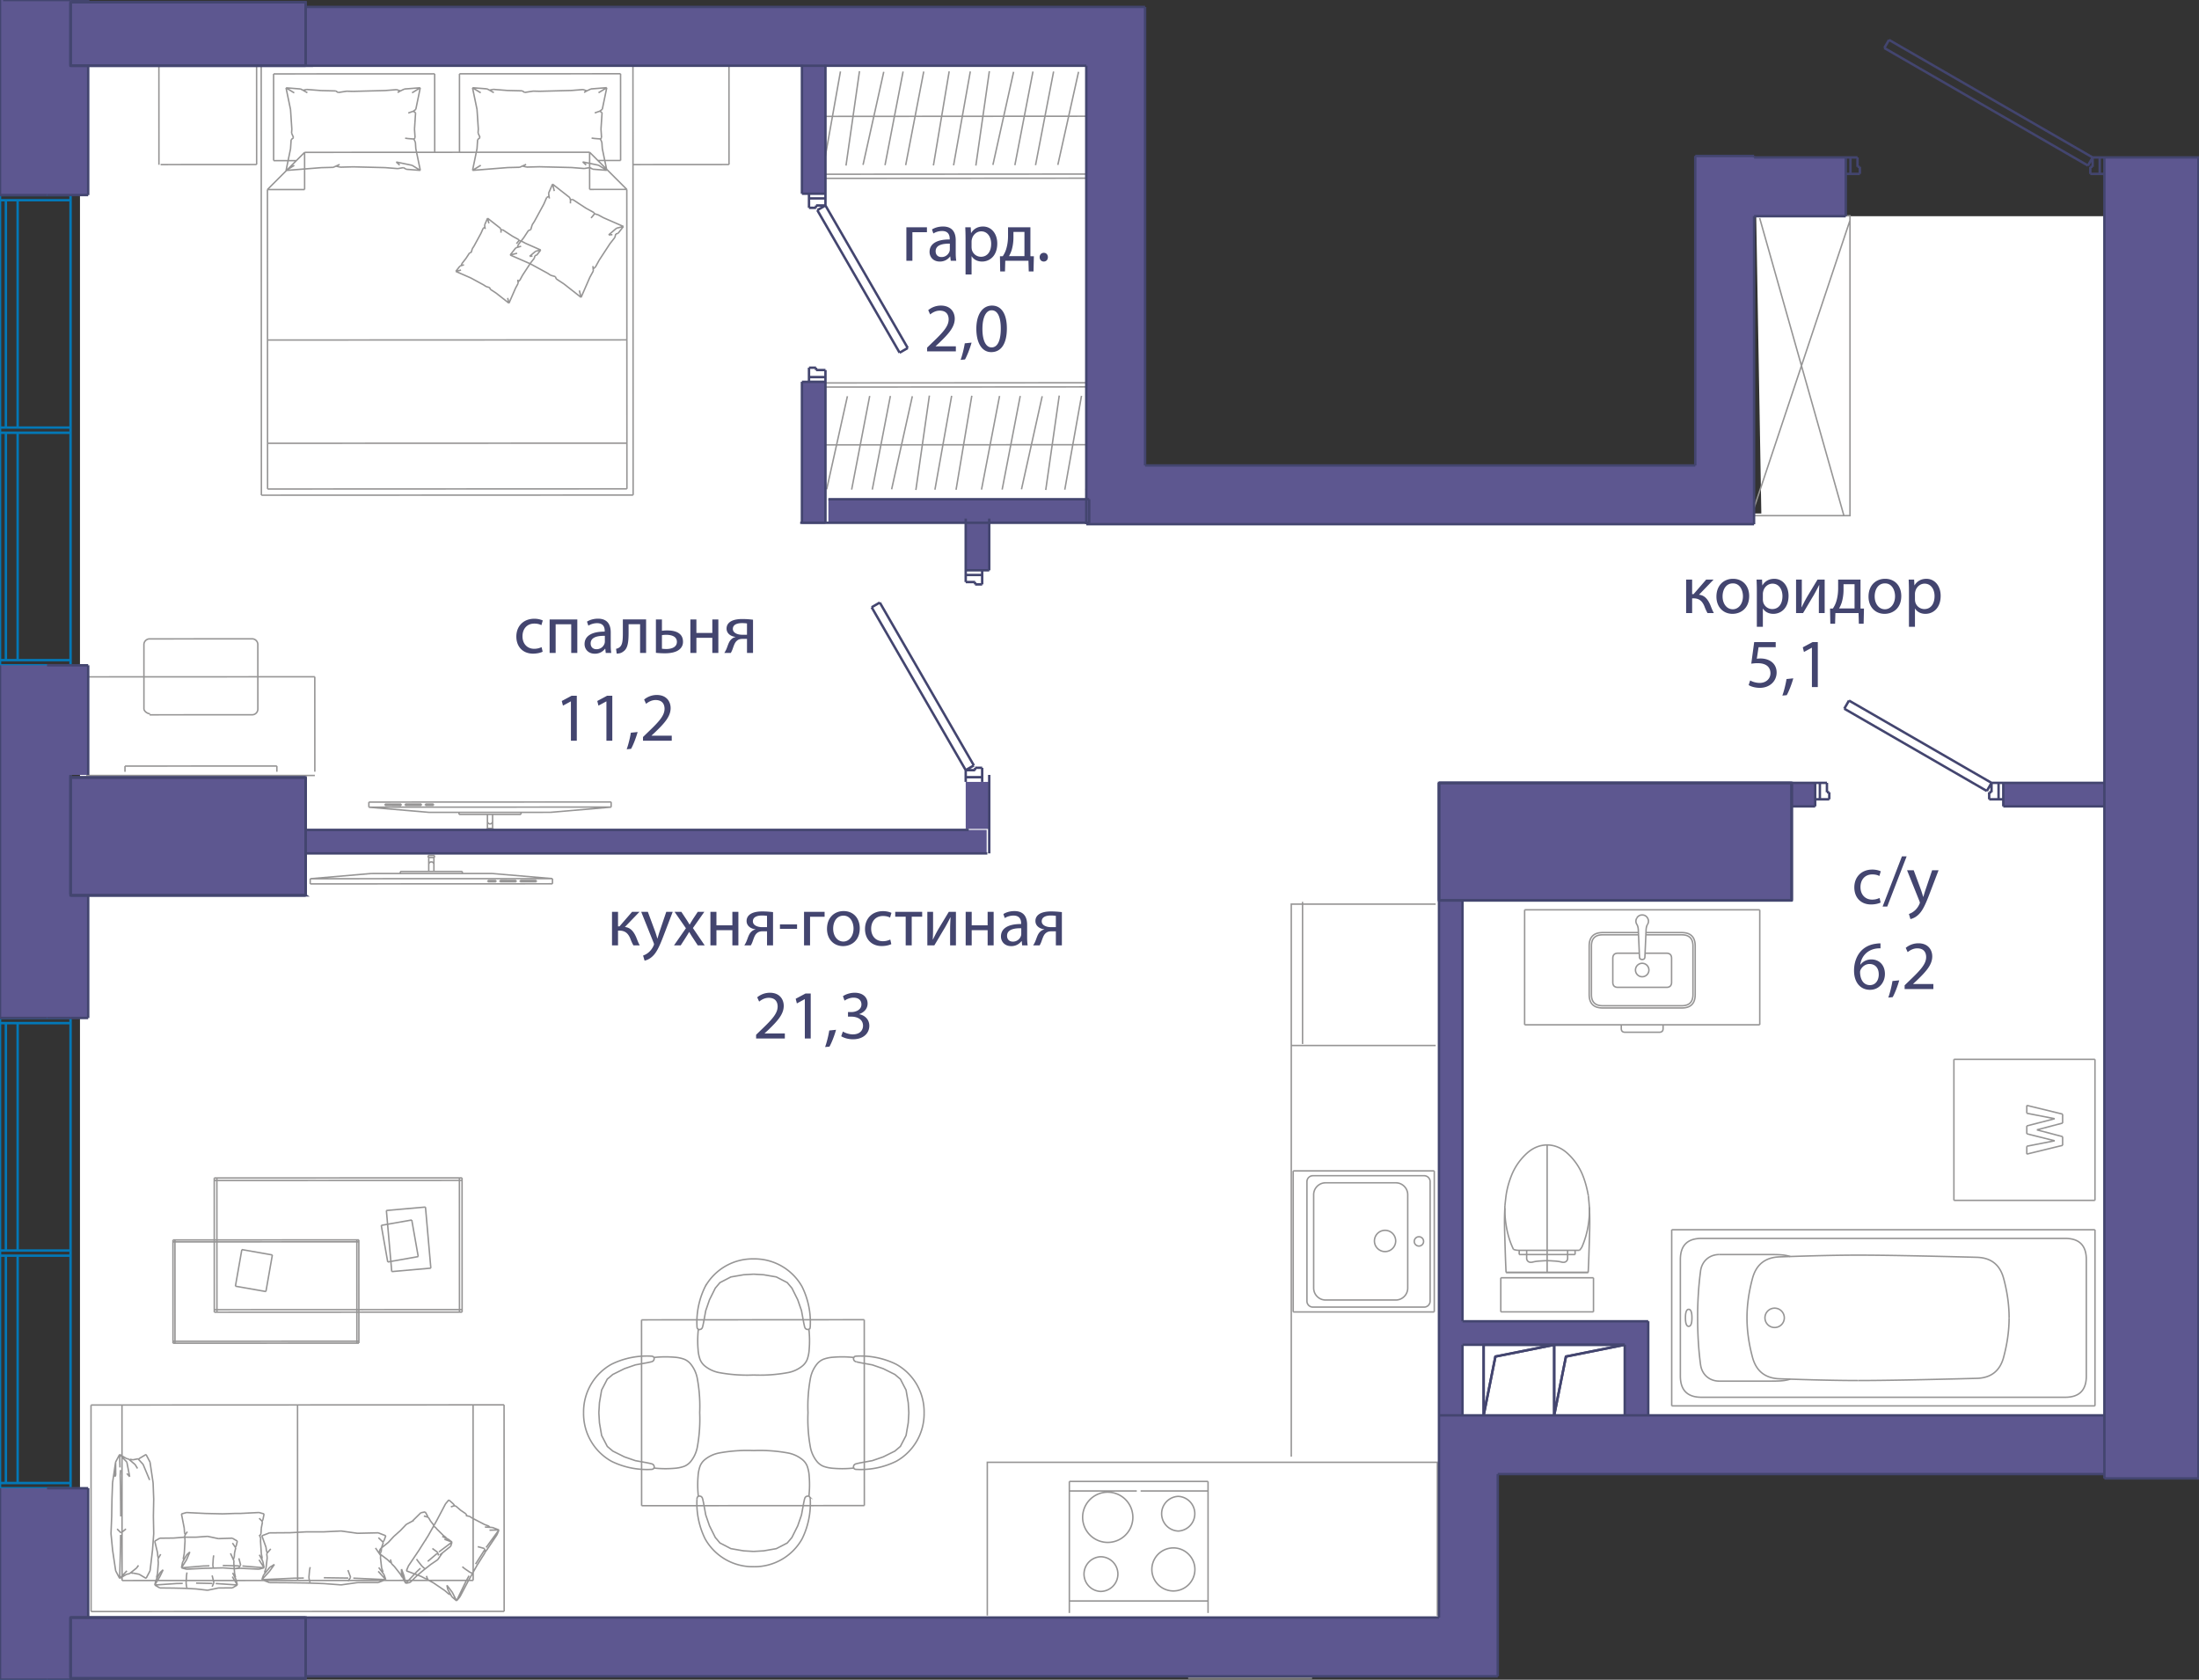 <svg version="1.1" xmlns="http://www.w3.org/2000/svg" xmlns:xlink="http://www.w3.org/1999/xlink" viewBox="0.124 0.124 226.778 173.226"><rect x="0.124" y="0.124" width="226.778" height="173.226" fill="#333333" stroke="none"/><path fill-rule="evenodd" clip-rule="evenodd" fill="#FFF" d="M181.237 22.419h35.948s1.586 124.758 0 124.758h-68.723v20.088H8.372V6.56h104.143v46.52h69.251l-.529-30.661z"></path><path fill="none" stroke="#969595" stroke-width=".15" stroke-miterlimit="10" d="M133.489 135.424h14.549m0 0h-14.549m14.549-14.548v14.548m0 0v-14.548m0 14.548h-14.549m0 0h14.549m-14.549-14.548h14.549m0 0v14.548m0 0h-14.549m0 0v-14.548m8.378 7.274a1.096 1.096 0 1 1 2.19 0 1.096 1.096 0 0 1-2.19 0zm4.108 0a.48.48 0 1 1 .96 0 .48.48 0 0 1-.96 0zm1.018-6.775h-11.47m12.087.616a.616.616 0 0 0-.617-.616m.617 12.934v-12.318m-.617 12.934c.34 0 .616-.276.616-.616m-12.087.616h11.471m-12.087-.616c0 .34.276.616.616.616m-.616-12.934v12.318m.616-12.934a.616.616 0 0 0-.616.616m9.162.116h-7.237m8.469 1.231c0-.68-.552-1.231-1.232-1.231m1.232 10.855v-9.624m-1.232 10.856c.68 0 1.232-.552 1.232-1.232m-8.469 1.232h7.237m-8.468-1.232c0 .68.55 1.232 1.231 1.232m-1.231-10.856v9.624m1.231-10.855c-.68 0-1.232.551-1.232 1.231m49.151 6.37c-.656-.204-1.192-.204-2.563-.204h-4.75"></path><path fill="none" stroke="#969595" stroke-width=".15" stroke-miterlimit="10" d="M177.438 129.504c-1.027 0-1.8.676-1.939 1.693m.001 0a36.033 36.033 0 0 0-.302 4.835m0 0c0 1.742.1 3.353.301 4.834m.001 0c.138 1.018.911 1.693 1.938 1.693m0 .001h4.749c1.371 0 1.907 0 2.562-.204m22.57-6.324c0 1.313-.19 2.673-.57 4.077m.001.001c-.377 1.39-1.285 2.111-2.725 2.162m0 0c-5.663.15-9.758.226-12.284.226"></path><path fill="none" stroke="#969595" stroke-width=".15" stroke-miterlimit="10" d="M191.741 142.498c-2.015 0-4.716-.06-8.102-.18m0 0c-1.47-.052-2.398-.788-2.782-2.209m0 .001c-.38-1.405-.57-2.765-.57-4.078m0 0c0-1.314.19-2.673.57-4.078m0 0c.384-1.42 1.311-2.156 2.782-2.208m0 0c3.386-.12 6.087-.18 8.102-.18m0 0c2.526 0 6.62.075 12.284.225m0 0c1.44.051 2.348.772 2.724 2.163m.001 0c.38 1.405.569 2.764.569 4.078m-25.179 0a.998.998 0 1 1 1.996 0 .998.998 0 0 1-1.996 0zm33.142-6.009c0-1.455-.728-2.183-2.183-2.183m0 0h-37.5m0 0c-1.456 0-2.183.728-2.183 2.183m0 0v12.017m0 0c0 1.456.727 2.184 2.183 2.184m0 0h37.5m0 0c1.455 0 2.183-.728 2.183-2.184m0 0v-12.017m.893 15.093v-18.169m-43.652 18.169h43.652m-43.652-18.169v18.17m43.652-18.17h-43.652m1.752 8.209c.224 0 .335.292.335.876m0 0c0 .584-.111.876-.335.876m0 0c-.223 0-.334-.292-.334-.876m-.001 0c0-.584.112-.876.335-.876m-1.752 8.277v-7.401m0 0v-7.402m0 11.462v-1.59m0-6.531v1.591m0-6.615v.251m0 0v17.667m0 0v.251m0 0v-18.169m43.652-17.575h-14.55m.001 0h14.549m-14.549 14.548v-14.548m0 0v14.549m14.549-14.549h-14.55m14.55 14.548h-14.55m.001 0v-14.548m14.549 0v14.549m-7.032-8.987v-.811m2.884 1.374-2.884-.563m0 1.306 2.884-.743m-2.884 1.555v-.811m2.884 1.532-2.884-.721m0 1.284 2.884-.563m-2.884 1.374v-.81m3.695-.091-3.695.901m3.695-1.802v.901m-2.658-1.6 2.658.699m0-1.397-2.659.698m2.659-1.622v.924m-3.695-1.825 3.695.9m-57.941 20.394h4.78m-4.78-3.516v3.516m0-3.516h4.78m4.78 3.516h-4.78m4.78-3.516v3.516m0-3.516h-4.78m-4.36-7.169c-.068 1.161-.028 2.252.006 3.343s.062 2.184.12 3.274m.001.001h8.466m0 0c.058-1.091.086-2.184.12-3.275s.074-2.182 0-3.443m-8.707-.149c.102-1.021.142-1.25.187-1.477.093-.462.208-.917.458-1.57m0-.001a6.135 6.135 0 0 1 1.675-2.42m0 0c1.224-1.08 2.845-1.08 4.069 0m0 0a6.135 6.135 0 0 1 1.675 2.42m0 0c.25.654.422 1.332.543 2.027"></path><path fill="none" stroke="#969595" stroke-width=".15" stroke-miterlimit="10" d="M163.93 123.462c.103 1.02.112 1.299.11 1.576a9.373 9.373 0 0 1-.11 1.352 9.31 9.31 0 0 1-.61 2.21 1.28 1.28 0 0 1-.316.468m0 0h-.444m0 0h-.77m0 0h-4.225m0 0h-.77m.001 0c-.149 0-.297 0-.586-.089m0 .001a7.826 7.826 0 0 1-.134-.289c-.333-.755-.537-1.57-.656-2.392a9.802 9.802 0 0 1-.097-1.816m1.473 5.024v-.439m.769.439h-.77m.77-.439v.439m-.769-.439h.769m4.995.439v-.439m-.77.439h.77m-.77-.439v.439m.77-.439h-.77m-2.112 1.071c.192 0 .383.012.575.024.266.016.534.033.793.09.076.018.15.038.23.048a.518.518 0 0 0 .282-.035.415.415 0 0 0 .232-.403v-.356m-4.225 0v.356a.415.415 0 0 0 .232.402.518.518 0 0 0 .283.036c.078-.01.153-.03.23-.047.258-.058.526-.075.792-.091.192-.012.384-.024.576-.024m0-.632h-2.113m4.225 0h-2.112m4.232 1.843h-8.466m4.233-5.484v-.06m0 4.29v-4.23m0 4.29v-.06m0 0v.06m0-.951v.891m0-11.914v.523m0-.35v-.173m0 10.239v-10.066m0 10.478v.476m0-10.775v10.299m0-10.53v.23m0-.171v-.059m0 9.12v-9.061m0 9.668v-.607m0 .998v-.391m0 1.251v-.86m0 1.914v.13m0-2.292v2.162m0-2.291v.13m0 1.663v-1.793m0 2.291v-.498m0 .627v-.13m0 1.016v-12.864m0 0v-.24m0 .001v6.248m0 0v6.62m0 0v.234m0-4.194v-2.37m9.803-20.708h-4.08m0 0c-.924 0-1.387-.462-1.387-1.386m0-.001v-5.003m0 0c0-.924.463-1.386 1.387-1.386m0 0h3.69m.39 7.545h-4.08"></path><path fill="none" stroke="#969595" stroke-width=".15" stroke-miterlimit="10" d="M165.4 103.846c-.77 0-1.156-.385-1.156-1.155m0-.001v-5.003m0 0c0-.77.386-1.155 1.156-1.155m0 0h3.7m.38 5.418h-2.5m0 0c-.355 0-.532-.177-.532-.531m0 0v-2.46m0 .001c0-.355.177-.532.531-.532m.001 0h2.203m.297 5.649h4.08m0 0c.924 0 1.386-.462 1.386-1.386m0-.001v-5.003m0 0c0-.924-.462-1.386-1.386-1.386m0 0h-3.691m.158-.841c-.087.143-.136.34-.147.59m0 0-.12 2.746m0 0c0 .186-.094.28-.28.28m0 0c-.187 0-.28-.094-.28-.28m0 0-.12-2.746m0 0c-.011-.25-.06-.447-.148-.59m0 0a.6.6 0 0 1-.01-.647"></path><path fill="none" stroke="#969595" stroke-width=".15" stroke-miterlimit="10" d="M168.922 94.813a.6.6 0 0 1 .558-.326m0 0a.6.6 0 0 1 .558.326m0 0a.6.6 0 0 1-.01.646m-.548 8.387h4.08m0 0c.77 0 1.155-.385 1.155-1.155m0-.001v-5.003m0 0c0-.77-.385-1.155-1.155-1.155m0 0h-3.701m-1.072 3.657a.693.693 0 1 1 1.385 0 .693.693 0 0 1-1.385 0zm.693 1.761h2.5m0 0c.354 0 .531-.177.531-.531m0 0v-2.46m0 .001c0-.355-.177-.532-.531-.532m0 0h-2.204m-2.452 7.772c0 .252.127.379.38.379m0 0h3.551m0 0c.254 0 .38-.127.38-.38m0 .001v-.39m0 0h-4.311m0 0v.39m-9.968-.39V93.952m24.248 11.858h-24.248m24.248-11.857v11.856m-24.248-11.856h24.248m-71.201 58.95h14.305m0 0v12.332m0 0h-14.305m0 0v-12.332m14.305.987v12.578m0-12.578h-6.955m-.395 0h-6.955m0 0v12.578m3.219-5.796a1.79 1.79 0 0 0 0 3.576 1.79 1.79 0 0 0 1.788-1.788 1.79 1.79 0 0 0-1.788-1.788m.813-6.659a2.59 2.59 0 1 0 0 5.178 2.59 2.59 0 0 0 0-5.178m6.697 5.747a2.219 2.219 0 1 0 0 4.439 2.22 2.22 0 0 0 2.22-2.22c0-1.22-1-2.22-2.22-2.22m.505-5.315a1.79 1.79 0 0 0 0 3.577 1.79 1.79 0 0 0 0-3.576m-11.234 4.624v7.399m14.305 0v-7.4"></path><path fill="none" stroke="#969595" stroke-width=".15" stroke-miterlimit="10" d="M148.356 166.748V150.93h-46.414v15.806m31.348-16.387V93.365h14.893m-14.893 14.584h14.893m-13.73-.155V93.133m-82.346 51.872-42.597.018m0 0 .009 21.299m0 0 42.597-.018m0 0-.009-21.3m-3.195.002.008 18.104m-36.216-18.088.008 18.104m36.208-.016-36.208.016m18.096-18.112.008 18.104m15.591-8.305.5.436m-.84-.031.34-.405m2.154 1.697.243.164m-1.188-.806.54.366m-2.986.686.897-1.702m-1.789 3.285.892-1.583m3.634-.246 1.272.664m.827.312.675.254m0 0-.974.026m-.528-.592.493.186m1.009.38-1.32 1.814m-6.243 3.222-.478-.249m0 0-1.501-.566m0 0 .196-.49m1.074-1.597-1.074 1.596m4.974 3.582-.482-.42m.045-.45.437.87m-.775-.676-.434-.378m0 0-1.188-.807m3.688-.726-.318.567m.001 0-.974 2.02m2.867-5.208-.904 1.419m-1.133.467-.235-.192m.235.192.584.4m-1.851 2.052-.557-.732m-1.402-.259-.512-.266m2.426 1.707-.421-.752m0 0-.023-.071m-.068-.359.09.43m.295.525-.166-.029m-2.325-1.89.062.22m.13.219-.13-.218m-.228-3.835.128-.168m-.762 1.17.634-1.002m.07-.091.016-.045m0 0 .252-.397m6.625-.853-.772-.044m-1.964-1.176.394.08m-1.441-1.074.496.432m-.682-.449-.314.11m.314-.11.187.017m-.109-.01-.105-.177m4.474 3.146.197-.491m-.959-.271-.05-.11m.812.872-1.074 1.596m-.169.266-.803 1.27m.972-1.537-.158.208m-.082-.378.1.273m-2.961 5.123.34-.405m0 0 .897-1.702m.44-.78.452-.803m-.521.924-.371.659m1.695-2.852.03-.164m-1.355 2.265.07-.03m-.263-.034.193.064m.001.092.033-.106m-4.832.596.208.023m4.052-6.511-.118-.218m1.233 3.395.677.19m-3.66-5.006.5.436m-.84-.031.34-.405m2.154 1.697.243.164m-1.188-.806.54.366m-2.986.686.897-1.702m-1.789 3.285.892-1.583m3.634-.246 1.272.664m.827.312.675.254m0 0-.974.026m-.528-.592.493.186m1.009.38-1.32 1.814m-6.243 3.222-.478-.249m0 0-1.501-.566m0 0 .196-.49m1.074-1.597-1.074 1.596m4.974 3.582-.482-.42m.045-.45.437.87m-.775-.676-.434-.378m0 0-1.188-.807m3.688-.726-.318.567m.001 0-.974 2.02m2.867-5.208-.904 1.419m-1.133.467-.235-.192m.235.192.584.4m-1.851 2.052-.557-.732m-1.402-.259-.512-.266m2.426 1.707-.421-.752m0 0-.023-.071m-.068-.359.09.43m.295.525-.166-.029m-2.325-1.89.062.22m.13.219-.13-.218m-.228-3.835.128-.168m-.762 1.17.634-1.002m.07-.091.016-.045m0 0 .252-.397m6.625-.853-.772-.044m-1.964-1.176.394.08m-1.441-1.074.496.432m-.682-.449-.314.11m.314-.11.187.017m-.109-.01-.105-.177m4.474 3.146.197-.491m-.959-.271-.05-.11m.812.872-1.074 1.596m-.169.266-.803 1.27m.972-1.537-.158.208m-.082-.378.1.273m-2.961 5.123.34-.405m0 0 .897-1.702m.44-.78.452-.803m-.521.924-.371.659m1.695-2.852.03-.164m-1.355 2.265.07-.03m-.263-.034.193.064m.001.092.033-.106m-4.832.596.208.023m4.052-6.511-.118-.218m1.233 3.395.677.19m-38.023-8.912-.071 1.51m0 0 .094-.213m3.529 9.915-.412.783m.664-2.922.125-1.688m0 0-.034-1.78m-.091 3.468-.252 2.139m-1.773.232.647.124m0 0 .714.427m.407-11.996.318 2.139m0 0 .062 1.687m-.792-4.609.412.783m.38 3.826-.032 1.78m-.76-6.389-.714.427m-.11.021.522.571m-2.317 7.271-.01 1.14m0 0-.089 3.35m0 0 .746-.783m.487.256.129-.025m-1.362.552.714-.427m0 0 .299-.058m-1.018-12.294.037 1.336m.709-.553-.746-.783m.059 2.146.033 1.204m0 0 .028 3.04m1.482-5.348-.68-.576m0 0-.208-.04m0 0-.714-.426m3.094 2.632-.673-1.614m-.522-.571-.537.103m.482.893-.242-.4m-.856-.26.292 1.51m0 0-.285-.333m-.662-.356-.032.542m.597 5.534-.508.405m1.596 3.628.204-.279m-.93.86.726-.581m.194-11.223.071-.064m-2.734 9.43.318 2.14m-.48-3.826.162 1.687m.318 2.139.412.783m-.823-6.389-.07 1.78m2.126 4.082-.079-.071m-1.159-12.181-.412.783m-.376 3.827.06-1.687m-.09 3.467.03-1.78m.06-1.687.316-2.14m1.486-.287.288.054m-.288-.054-.056.052m-1.424 1.412-.077.333m.071-1.51.007 1.177m.553 6.126-.407-.406m-.147-5.72.017.12m-.023-1.297-.071 1.51m0 0 .094-.213m3.529 9.915-.412.783m.664-2.922.125-1.688m0 0-.034-1.78m-.091 3.468-.252 2.139m-1.773.232.647.124m0 0 .714.427m.407-11.996.318 2.139m0 0 .062 1.687m-.792-4.609.412.783m.38 3.826-.032 1.78m-.76-6.389-.714.427m-.11.021.522.571m-2.317 7.271-.01 1.14m0 0-.089 3.35m0 0 .746-.783m.487.256.129-.025m-1.362.552.714-.427m0 0 .299-.058m-1.018-12.294.037 1.336m.709-.553-.746-.783m.059 2.146.033 1.204m0 0 .028 3.04m1.482-5.348-.68-.576m0 0-.208-.04m0 0-.714-.426m3.094 2.632-.673-1.614m-.522-.571-.537.103m.482.893-.242-.4m-.856-.26.292 1.51m0 0-.285-.333m-.662-.356-.032.542m.597 5.534-.508.405m1.596 3.628.204-.279m-.93.86.726-.581m.194-11.223.071-.064m-2.734 9.43.318 2.14m-.48-3.826.162 1.687m.318 2.139.412.783m-.823-6.389-.07 1.78m2.126 4.082-.079-.071m-1.159-12.181-.412.783m-.376 3.827.06-1.687m-.09 3.467.03-1.78m.06-1.687.316-2.14m1.486-.287.288.054m-.288-.054-.056.052m-1.424 1.412-.077.333m.071-1.51.007 1.177m.553 6.126-.407-.406m-.147-5.72.017.12m27.841 6.301-.177.49m-.607-.792.784.302m-.526 2.043-.025.22m-2.372-2.516 2.14-.05m.355 1.489-.055.49m-2.44-1.929-1.687-.236m-1.78.086 1.78-.086m4.059 2.751.125 1.076m.235.653.192.533m.001.001-.784-.857m.356-.33.14.39m.288.797-3.351-.15m-8.648-4.672 2.14-.016m-2.448 1.908-.047-.404m0 0-.428-1.186m0 0 .783-.302m5.607-.106H31.74m-1.69.09 1.691-.09m-4.611 4.933.17-.473m.613-.384-.783.857m.274-.76.153-.426m0 0 .124-1.077m3.774 2.096-.975.014m0 0-3.35.153m8.912-.163-2.522-.035m-1.474-.79.065-.309m-.065.309-.066.77m-4.067-.639.514-.717m-.747-.689-.05-.432m0 0 .416-.482m-.746 2.704.643-.801m.484-.3-.484.3m-.477.594-.062-.08m12.313.221-.538-.714m.203-1.234-.534-.782m.808-.561-.175.486m.052-.612-.383-.376m.383.376.123.126m-.048-.05.123-.16m-2.744 4.342 2.14-.005m-.001 0 .783-.303m-.342-.732.055-.064m-4.322 1.339-1.78-.134m1.78.134 1.687-.235m-.706-.542-.276.41m-8.875-.17.784.302m2.139.014-2.14-.014m3.827.038-1.687-.024m1.687.024 1.78.063m-1.408-.134-.065-.097m-.067-.389.067.389m-4.444-3.107.102.154m11.563.126.157-.199m-3.42 1.865.276.75m3.627-4.291-.177.49m-.607-.792.784.302m-.526 2.043-.025.22m-2.372-2.516 2.14-.05m.355 1.489-.055.49m-2.44-1.929-1.687-.236m-1.78.086 1.78-.086m4.059 2.751.125 1.076m.235.653.192.533m.001.001-.784-.857m.356-.33.14.39m.288.797-3.351-.15m-8.648-4.672 2.14-.016m-2.448 1.908-.047-.404m0 0-.428-1.186m0 0 .783-.302m5.607-.106H31.74m-1.69.09 1.691-.09m-4.611 4.933.17-.473m.613-.384-.783.857m.274-.76.153-.426m0 0 .124-1.077m3.774 2.096-.975.014m0 0-3.35.153m8.912-.163-2.522-.035m-1.474-.79.065-.309m-.065.309-.066.77m-4.067-.639.514-.717m-.747-.689-.05-.432m0 0 .416-.482m-.746 2.704.643-.801m.484-.3-.484.3m-.477.594-.062-.08m12.313.221-.538-.714m.203-1.234-.534-.782m.808-.561-.175.486m.052-.612-.383-.376m.383.376.123.126m-.048-.05.123-.16m-2.744 4.342 2.14-.005m-.001 0 .783-.303m-.342-.732.055-.064m-4.322 1.339-1.78-.134m1.78.134 1.687-.235m-.706-.542-.276.41m-8.875-.17.784.302m2.139.014-2.14-.014m3.827.038-1.687-.024m1.687.024 1.78.063m-1.408-.134-.065-.097m-.067-.389.067.389m-4.444-3.107.102.154m11.563.126.157-.199m-3.42 1.865.276.75m-11.681-3.74-.118.491m-.404-.793.522.302m-.35 2.043-.017.22m-1.582-2.516 1.427-.049m.238 1.488-.038.49m-1.627-1.929-1.124-.236m-1.187.085 1.187-.085m2.706 2.752.083 1.076m.158.653.128.533m0-.001-.523-.856m.237-.329.094.39m.192.795-2.234-.15m-5.766-4.673 1.427-.016m-1.632 1.909-.031-.404m0 0-.286-1.186m0 0 .522-.303m3.738-.105h-1.184m-1.127.089 1.127-.089m-3.074 4.932.114-.473m.408-.384-.522.857m.182-.76.103-.426m0 0 .082-1.076m2.516 2.096-.65.014m.001 0-2.234.152m5.942-.161-1.682-.036m-.982-.789.043-.31m-.043.31-.045.77m-2.711-.641.343-.716m-.498-.689-.033-.432m0 0 .277-.483m-.497 2.704.428-.8m.323-.301-.323.3m-.318.595-.042-.08m8.21.223-.36-.715m.136-1.234-.357-.782m.539-.56-.116.485m.034-.612-.255-.376m.255.376.082.127m-.032-.05.082-.16m-1.828 4.341 1.426-.005m0 0 .522-.302m-.228-.732.036-.065m-2.881 1.339-1.187-.135m1.187.135 1.125-.235m-.471-.542-.184.41m-5.917-.172.523.302m1.425.015-1.425-.015m2.551.04-1.125-.025m1.125.025 1.186.062m-.939-.133-.043-.098m-.045-.389.045.389m-2.963-3.107.068.154m7.708.126.105-.198m-2.28 1.865.185.75m2.417-4.291-.118.491m-.404-.793.522.302m-.35 2.043-.017.22m-1.582-2.516 1.427-.049m.238 1.488-.038.49m-1.627-1.929-1.124-.236m-1.187.085 1.187-.085m2.706 2.752.083 1.076m.158.653.128.533m0-.001-.523-.856m.237-.329.094.39m.192.795-2.234-.15m-5.766-4.673 1.427-.016m-1.632 1.909-.031-.404m0 0-.286-1.186m0 0 .522-.303m3.738-.105h-1.184m-1.127.089 1.127-.089m-3.074 4.932.114-.473m.408-.384-.522.857m.182-.76.103-.426m0 0 .082-1.076m2.516 2.096-.65.014m.001 0-2.234.152m5.942-.161-1.682-.036m-.982-.789.043-.31m-.043.31-.045.77m-2.711-.641.343-.716m-.498-.689-.033-.432m0 0 .277-.483m-.497 2.704.428-.8m.323-.301-.323.3m-.318.595-.042-.08m8.21.223-.36-.715m.136-1.234-.357-.782m.539-.56-.116.485m.034-.612-.255-.376m.255.376.082.127m-.032-.05.082-.16m-1.828 4.341 1.426-.005m0 0 .522-.302m-.228-.732.036-.065m-2.881 1.339-1.187-.135m1.187.135 1.125-.235m-.471-.542-.184.41m-5.917-.172.523.302m1.425.015-1.425-.015m2.551.04-1.125-.025m1.125.025 1.186.062m-.939-.133-.043-.098m-.045-.389.045.389m-2.963-3.107.068.154m7.708.126.105-.198m-2.28 1.865.185.75m5.172-7.097-.117.602m-.405-.747.522.145m-.349 2.508-.017.27m.082-1.322-.037.602m-2.122-2.107 1.921-.096m-2.551.099-1.186.04m1.816-.043-.63.003m2.708 2.824.082 1.322m.158.801.128.655m0 0-.523-.826m.237-.63.094.478m.192.978-2.234-.185m-5.971-3.415-.032-.496m0 0-.285-1.457m0 0 .522-.145m1.922.095-1.922-.095m-.52 5.702.114-.581m.408-.245-.522.826m.182-.934.103-.523m0 0 .082-1.322m2.516 2.574-.65.018m.001 0-2.234.187m5.942-.198-1.682-.044m-.982-.743.043-.3m-.043.3-.045.72m-2.711-.561.343-.81m-.498-1.143-.034-.53m-.219 2.728.428-.757m0 0 .05-.052m.273-.245-.323.297m-.304.537-.056-.133m.428-2.789-.157.207m-.12.206.12-.206m3.174-2.064.21.006m-1.395-.033 1.185.027m.157.004h.003m0-.001.47.011m4.135 4.907-.36-.688m0-2.053.136.348m.182-1.648-.117.596m.035-.752-.255-.257m.255.257.082.156m-.044-.084.094-.174m-.402 5.099.522-.145m-.251-.889.06-.089m-4.069.987 1.187.081m2.551.055-1.922-.094m0 0-.63.04m.655-.379-.184.277m-5.917.015.523.144m-.001 0 1.922-.096m.878-.022h.017m0 .001.921-.022m-1.061.025-.755.018m3.318-.008-.315.046m.315-.046.155-.055m-2.595.041-.044-.04m-.045-.252.045.251m-.079.045.122-.004m-3.006-3.63.083.182m7.677.13.12-.21m-2.278 2.516.184.694m2.416-5.268-.117.602m-.405-.747.522.145m-.349 2.508-.017.27m.082-1.322-.037.602m-2.122-2.107 1.921-.096m-2.551.099-1.186.04m1.816-.043-.63.003m2.708 2.824.082 1.322m.158.801.128.655m0 0-.523-.826m.237-.63.094.478m.192.978-2.234-.185m-5.971-3.415-.032-.496m0 0-.285-1.457m0 0 .522-.145m1.922.095-1.922-.095m-.52 5.702.114-.581m.408-.245-.522.826m.182-.934.103-.523m0 0 .082-1.322m2.516 2.574-.65.018m.001 0-2.234.187m5.942-.198-1.682-.044m-.982-.743.043-.3m-.043.3-.045.72m-2.711-.561.343-.81m-.498-1.143-.034-.53m-.219 2.728.428-.757m0 0 .05-.052m.273-.245-.323.297m-.304.537-.056-.133m.428-2.789-.157.207m-.12.206.12-.206m3.174-2.064.21.006m-1.395-.033 1.185.027m.157.004h.003m0-.001.47.011m4.135 4.907-.36-.688m0-2.053.136.348m.182-1.648-.117.596m.035-.752-.255-.257m.255.257.082.156m-.044-.084.094-.174m-.402 5.099.522-.145m-.251-.889.06-.089m-4.069.987 1.187.081m2.551.055-1.922-.094m0 0-.63.04m.655-.379-.184.277m-5.917.015.523.144m-.001 0 1.922-.096m.878-.022h.017m0 .001.921-.022m-1.061.025-.755.018m3.318-.008-.315.046m.315-.046.155-.055m-2.595.041-.044-.04m-.045-.252.045.251m-.079.045.122-.004m-3.006-3.63.083.182m7.677.13.12-.21m-2.278 2.516.184.694m19.031-5.476.234.397m-.68-.308.446-.089m1.054 1.58.126.16m-.613-.782.279.356m-2.178-.353.886-.872m-.73.789-.767.407m-.617.646.617-.646m3.123.454.705.7m.488.37.398.303m0 0-.785-.293m-.101-.381.291.222m.595.452-1.343 1.01m-6.06-.304.832-.674m.18 2.042-.265-.262m0 0-.887-.674m0 0 .14-.432m2.072-1.887-.664.59m-.576.623.576-.624m1.224 4.842-.226-.382m.026-.432.2.814m-.363-.614-.204-.344m0 0-.613-.781m2.694.187-.356.334m0 0-1.158 1.218m3.23-3.074-.964.815m-1.002-.018-.153-.221m.153.221.415.516m-1.879.947-.237-.652m-.743-.273-.283-.28m0-.001-.115-.442m1.352 2.08-.218-.728m.007-.356-.007.356m.16.534-.08-.038m4.737-3.939-.612-.282m-.956-1.075.25.128m-.721-1.014.233.392m-.356-.439-.344-.098m.344.098.123.047m-.053-.02-.047-.15m2.398 3.148.14-.432m-.578-.385-.018-.067m-.876 2.265-.74.507m2.072-1.888-1.124.905m-.208.476.48-.694m-.507-.074.115.337m-3.388 2.868.446-.089m.764-.749-.764.75m1.414-1.289-.65.539m.65-.539.7-.553m-.577.411-.073-.033m-.23-.209.23.21m-3.53-.625.134.07m4.389-3.754-.057-.188m-.103 2.455.53.388m-1.273-4.157.234.397m-.68-.308.446-.089m1.054 1.58.126.16m-.613-.782.279.356m-2.178-.353.886-.872m-.73.789-.767.407m-.617.646.617-.646m3.123.454.705.7m.488.37.398.303m0 0-.785-.293m-.101-.381.291.222m.595.452-1.343 1.01m-6.06-.304.832-.674m.18 2.042-.265-.262m0 0-.887-.674m0 0 .14-.432m2.072-1.887-.664.59m-.576.623.576-.624m1.224 4.842-.226-.382m.026-.432.2.814m-.363-.614-.204-.344m0 0-.613-.781m2.694.187-.356.334m0 0-1.158 1.218m3.23-3.074-.964.815m-1.002-.018-.153-.221m.153.221.415.516m-1.879.947-.237-.652m-.743-.273-.283-.28m0-.001-.115-.442m1.352 2.08-.218-.728m.007-.356-.007.356m.16.534-.08-.038m4.737-3.939-.612-.282m-.956-1.075.25.128m-.721-1.014.233.392m-.356-.439-.344-.098m.344.098.123.047m-.053-.02-.047-.15m2.398 3.148.14-.432m-.578-.385-.018-.067m-.876 2.265-.74.507m2.072-1.888-1.124.905m-.208.476.48-.694m-.507-.074.115.337m-3.388 2.868.446-.089m.764-.749-.764.75m1.414-1.289-.65.539m.65-.539.7-.553m-.577.411-.073-.033m-.23-.209.23.21m-3.53-.625.134.07m4.389-3.754-.057-.188m-.103 2.455.53.388m-22.751-38.336v-.26m25.011.249v-.26m-25.284.011 25.558-.01m-25.285.27h-.273m25.284-.011h.274m-25.558-.249.005 13.844m0 0h.274m25.012-.011h.273m0 0v-.26m-.006-13.324v-.26m-25.285.271 25.011-.011m.28 13.325-.006-13.325m-25.285.011.006 13.325m0 0h-.274m25.286.248-25.012.011m25.011-.27h.274m-.28-13.325.006 13.325m-25.011.011 25.011-.011m-25.011.011v.26m25.012-.012-.001-.26m-29.342-6.982v-.2m18.758.192v-.2m-18.963.009 19.168-.009m-18.963.208h-.205m18.963-.008h.205m-19.168-.191.004 10.649m0 0h.205m18.759-.008h.205m0 0v-.2m-.005-10.25v-.2m-18.963.208 18.758-.008m.21 10.25-.005-10.25m-18.963.008.004 10.25m0 0h-.205m18.964.192-18.759.008m18.759-.208h.205m-.21-10.25.004 10.25m-18.758.008 18.758-.008m-18.758.008v.2m18.759-.008v-.2m7.563-7.528-.006-.067m.069.061-4.031.355m0 0-.554-6.302m-.001 0 4.032-.354m0-.001.554 6.302m-1.349-1.184-.007-.04m.056.032-3.146.556m0 0-.667-3.776m0 0 3.146-.556m0 0 .667 3.775m-15.093-.179-.007.04m.056-.03-3.146-.554m0 0-.664 3.776m0 0 3.146.553m0 0 .664-3.776m25.641-45.646-6.39.003m0 0v.213m0 0 6.39-.003m0 0v-.213m-2.929.215h-.532m0 0v1.437m.001 0h.532m0 0v-1.437m.053 1.437h-.639m.001 0v.213m0 0h.638m0 0v-.213m12.172-2.721-24.985.011m0 0v.533m.001 0 6.246.53m0-.001 12.492-.005m0 0 6.246-.535m0 0v-.533m-23.319.223h1.666m0 0v.133m0 0H39.83m.001 0v-.133m2.082-.001h1.666m0 0v.133m0 0h-1.666m0 .001v-.134m2.082 0h.833m0-.001v.133m0 0h-.833m0 .001v-.133m19.155.311-24.984.01m12.226 1.46a.266.266 0 0 0 .533 0m-9.513 5.383 6.39-.002m0 0v-.213m-.001 0-6.39.003m.001 0v.213m2.928-.214h.533m0-.001V88.56m-.001-.001h-.532m0 0v1.438m-.053-1.438h.639m0 0v-.213m-.001 0h-.639m0 0v.213M32.115 91.28l24.985-.01m0 0v-.533m0 0-6.247-.53m0 0-12.492.005m-.001 0-6.245.535m0 0v.533m23.319-.223h-1.666m0 .001v-.133m0 0 1.666-.001m0 0v.133m-2.082.001h-1.666m0 0v-.133m0 0h1.666m0 0v.133m-2.082.001h-.833m0 .001v-.134m0 0h.833m0 0v.133m-19.155-.312 24.984-.01m-12.226-1.459a.266.266 0 0 0-.533 0m39.68-70.136-.006-.621m0-.001.037-.004m28.427-12.795.005 12.78m-28.469.019L84.01 5.742M112.483 18.5l-28.469.02m28.469-.445-28.469.02m28.466-5.985-28.469.02m9.514 5.027 1.862-9.656m-3.994 9.657 1.865-9.656m-4.131 9.628 2.137-9.599M87.37 17.2l1.392-9.736m-3.689 9.709 1.726-9.681m-3.805 9.691 1.625-9.7m22.298 9.674 1.862-9.656m-3.994 9.657 1.866-9.656m-4.131 9.628 2.136-9.599m4.56 9.599 2.137-9.599M100.762 17.2l1.393-9.736m-3.69 9.709 1.726-9.681m-3.805 9.691 1.625-9.7M112.483 18.5l-.005-12.779m10.179 167.462 12.78-.005m-.001 0-12.779.005M112.71 38.976l.007.621m0 0-.037.005M84.253 52.397l-.005-12.78m28.469-.02.005 12.78m-28.474-12.76 28.469-.02m-28.469.446 28.469-.02M84.25 46.007l28.47-.02m-9.514-5.027-1.862 9.657m3.994-9.657-1.865 9.656m4.131-9.629-2.137 9.6m3.895-9.668-1.393 9.735m3.689-9.71-1.726 9.682m3.805-9.691-1.625 9.699M89.814 40.96l-1.862 9.657m3.994-9.657-1.866 9.656m4.131-9.629-2.136 9.6m-4.56-9.6-2.137 9.6m10.592-9.668-1.394 9.735m3.69-9.71-1.726 9.682m3.805-9.691-1.625 9.699M84.248 39.617l.005 12.78M44.956 15.831l-13.419.006m13.415-8.099.004 8.093M28.34 7.745l16.612-.007M28.343 16.69l-.004-8.945m2.347 8.945h-2.343m3.194-.853-.851.852m30.244-.864-13.419.005m14.271.846-.852-.851m3.195.85-2.343.001m2.339-8.946.004 8.945M47.508 7.737 64.12 7.73m-16.609 8.1-.003-8.093m-1.26 42.811-18.53.008m0 0-.013-30.884m0 0 3.832-3.835m0 0 14.696-.006m-18.528 3.841 3.834-.001m-.002-3.834.002 3.834m14.694-3.841 14.697-.005m0 0 3.835 3.832m0 0 .013 30.883m0 0-18.53.008m18.517-30.891-3.834.001m-.001-3.833.001 3.833m4.486 31.521-38.337.016m0 0-.02-44.727m38.338-.017.02 44.728M65.403 17.1l9.902-.007m0 0-.004-10.65M16.688 17.1l9.902-.007m0 0-.004-10.65m38.812.008.005 10.65m-12.667 9.321.576-.732m.14.552-.716.18m2.274-3.121.227-.346m-1.11 1.696.505-.772m1.948 4.414-1.78-.969m0 0-2.064-.902m2.501-3.467.969-1.782m.496-1.136.405-.927m0 0 .18.716m-1.081 1.347.296-.678m.605-1.385 1.771 1.39m2.436 7.562-.364.668m0 0-.901 2.064m0 0-.18-.716m-2.95-1.564-.338-.221m3.468 2.501-1.771-1.39m0-.001-.783-.512m6.925-5.411-.555.707m-.161-.526.716-.18m-.89 1.135-.5.636m0 0-1.111 1.697m-.133-4.68.57.31m.001.001 2.063.9m-5.253-2.791 1.408.922M58.878 20.5l.078.231m2.259 1.724-.14.149m.14-.149.222-.286m0 .001.349.099m1.918 1.392-.811.688m-.974 2.6-.39.715m-.261-.102.046.5m1.579-3.712.39-.026m.347-.07-.1.362m-2 3.048-.236.187m2.571-3.664-.235.067m-6.24 4.396-.471-.136m.576.376-.104-.24m-.653-8.29-.036-.323m.086.556-.05-.232m-.236.134.236-.134m-1.886 3.469.158-.529m-.378.579.22-.05m-1.295 1.547.57-.726m-.815 1.039.192-.066m0 0 .36-.105m-.36.105.053-.247m5.61-4.688-.21.042m2.409 1.309-.791-.43m.862.56-.071-.13m-2.416-.94.006-.369m-6.22 5.691.576-.732m.14.552-.716.18m2.274-3.121.227-.346m-1.11 1.696.505-.772m1.948 4.414-1.78-.969m0 0-2.064-.902m2.501-3.467.969-1.782m.496-1.136.405-.927m0 0 .18.716m-1.081 1.347.296-.678m.605-1.385 1.771 1.39m2.436 7.562-.364.668m0 0-.901 2.064m0 0-.18-.716m-2.95-1.564-.338-.221m3.468 2.501-1.771-1.39m0-.001-.783-.512m6.925-5.411-.555.707m-.161-.526.716-.18m-.89 1.135-.5.636m0 0-1.111 1.697m-.133-4.68.57.31m.001.001 2.063.9m-5.253-2.791 1.408.922M58.878 20.5l.078.231m2.259 1.724-.14.149m.14-.149.222-.286m0 .001.349.099m1.918 1.392-.811.688m-.974 2.6-.39.715m-.261-.102.046.5m1.579-3.712.39-.026m.347-.07-.1.362m-2 3.048-.236.187m2.571-3.664-.235.067m-6.24 4.396-.471-.136m.576.376-.104-.24m-.653-8.29-.036-.323m.086.556-.05-.232m-.236.134.236-.134m-1.886 3.469.158-.529m-.378.579.22-.05m-1.295 1.547.57-.726m-.815 1.039.192-.066m0 0 .36-.105m-.36.105.053-.247m5.61-4.688-.21.042m2.409 1.309-.791-.43m.862.56-.071-.13m-2.416-.94.006-.369m-11.829 7.382.432-.55m.105.414-.537.136m1.706-2.341.17-.26m-.833 1.272.379-.579m1.461 3.31-1.335-.726m0 0-1.548-.676m1.876-2.601.726-1.336m.373-.852.303-.696m0 0 .136.537m-.811 1.011.222-.509m.453-1.039 1.329 1.043m1.826 5.671-.272.502m0 0-.676 1.547m0 0-.136-.537m-2.212-1.173-.253-.166m2.601 1.876-1.329-1.043m0 0-.587-.384m5.194-4.057-.416.53m-.121-.395.537-.135m-.668.851-.375.477m0 0-.833 1.272m-.1-3.509.429.232m0 0 1.547.677m-3.94-2.094 1.056.691m-1.272-.833.058.173m1.694 1.293-.105.112m.105-.112.167-.214m0 0 .261.075m1.439 1.044-.608.516m-.731 1.949-.292.537m-.196-.077.034.375m1.185-2.784.293-.019m.259-.052-.075.27m-1.5 2.287-.176.14m1.928-2.748-.177.05m-4.679 3.297-.354-.102m.432.283-.078-.181m-.489-6.216-.027-.243m.064.416-.037-.173m-.177.1.177-.1m-1.415 2.601.119-.396m-.284.433.165-.037m-.971 1.161.427-.545m-.611.779.144-.05m0 .001.27-.079m-.27.079.04-.185m4.207-3.516-.158.031m1.808.982-.594-.322m.647.419-.054-.097m-1.811-.705.004-.277m-4.665 4.269.432-.55m.105.414-.537.136m1.706-2.341.17-.26m-.833 1.272.379-.579m1.461 3.31-1.335-.726m0 0-1.548-.676m1.876-2.601.726-1.336m.373-.852.303-.696m0 0 .136.537m-.811 1.011.222-.509m.453-1.039 1.329 1.043m1.826 5.671-.272.502m0 0-.676 1.547m0 0-.136-.537m-2.212-1.173-.253-.166m2.601 1.876-1.329-1.043m0 0-.587-.384m5.194-4.057-.416.53m-.121-.395.537-.135m-.668.851-.375.477m0 0-.833 1.272m-.1-3.509.429.232m0 0 1.547.677m-3.94-2.094 1.056.691m-1.272-.833.058.173m1.694 1.293-.105.112m.105-.112.167-.214m0 0 .261.075m1.439 1.044-.608.516m-.731 1.949-.292.537m-.196-.077.034.375m1.185-2.784.293-.019m.259-.052-.075.27m-1.5 2.287-.176.14m1.928-2.748-.177.05m-4.679 3.297-.354-.102m.432.283-.078-.181m-.489-6.216-.027-.243m.064.416-.037-.173m-.177.1.177-.1m-1.415 2.601.119-.396m-.284.433.165-.037m-.971 1.161.427-.545m-.611.779.144-.05m0 .001.27-.079m-.27.079.04-.185m4.207-3.516-.158.031m1.808.982-.594-.322m.647.419-.054-.097m-1.811-.705.004-.277m-2.939-14.67 1.501.117m-.653.405-.848-.522m6.249.348.673.017m-3.293-.082 1.498.037m-4.528 3.94-.136-2.027m0 0-.463-2.233m6.922.365 3.292-.084m1.998-.158 1.632-.129m0 0-.848.523m-2.782-.236 1.193-.095m2.437-.192-.462 2.234m-8.515 5.974-1.235.031m0 0-3.629.287m0 0 .848-.523m-.279-3.334.027-.403m-.596 4.26.462-2.234m0 0 .062-.935m13.32 3.163-1.447-.113m.599-.409.848.522m-2.325-.182-1.304-.102m-.001 0-3.292-.08m6.415-2.519.044.65m0-.001.463 2.234m-.488-5.942-.11 1.682m.133-2.026-.257.185m-.521 2.823-.323-.043m.323.043.585.045m0 0 .151.35m-.341 2.361-1.637-.342m-4.437.499-1.323.034m-.075-.277-.66.296m6.495-.552.361.322m.387.261-.588.1m-5.92-.15L54 17.25m7.253.325-.29-.168M49.63 14.312l-.205-.475m-.045.688.25-.213m11.014-4.818.421-.197m-.703.359.282-.162m-.384-.134.384.134m-6.411.164.87-.136m-1.123-.028.253.164m-3.237-.317 1.486.116m-2.128-.166.253.132m0 0 .447.255m-.447-.255.389-.082m11.216 2.405-.234-.159m.183 2.741-.06-.9m-.059 1.027.12-.127m-.704-2.556.52-.185M48.853 9.174l1.501.117m-.653.405-.848-.522m6.249.348.673.017m-3.293-.082 1.498.037m-4.528 3.94-.136-2.027m0 0-.463-2.233m6.922.365 3.292-.084m1.998-.158 1.632-.129m0 0-.848.523m-2.782-.236 1.193-.095m2.437-.192-.462 2.234m-8.515 5.974-1.235.031m0 0-3.629.287m0 0 .848-.523m-.279-3.334.027-.403m-.596 4.26.462-2.234m0 0 .062-.935m13.32 3.163-1.447-.113m.599-.409.848.522m-2.325-.182-1.304-.102m-.001 0-3.292-.08m6.415-2.519.044.65m0-.001.463 2.234m-.488-5.942-.11 1.682m.133-2.026-.257.185m-.521 2.823-.323-.043m.323.043.585.045m0 0 .151.35m-.341 2.361-1.637-.342m-4.437.499-1.323.034m-.075-.277-.66.296m6.495-.552.361.322m.387.261-.588.1m-5.92-.15L54 17.25m7.253.325-.29-.168M49.63 14.312l-.205-.475m-.045.688.25-.213m11.014-4.818.421-.197m-.703.359.282-.162m-.384-.134.384.134m-6.411.164.87-.136m-1.123-.028.253.164m-3.237-.317 1.486.116m-2.128-.166.253.132m0 0 .447.255m-.447-.255.389-.082m11.216 2.405-.234-.159m.183 2.741-.06-.9m-.059 1.027.12-.127m-.704-2.556.52-.185M29.621 9.182l1.502.118m-.653.404-.849-.522m6.249.348.673.017m-3.293-.081 1.499.037m-4.529 3.939-.135-2.026m0 0-.464-2.234m6.922.365 3.293-.084m1.998-.158 1.631-.129m0 0-.848.523m-2.781-.236 1.192-.094m2.437-.193-.462 2.234m-8.513 5.974-1.236.031m0 0-3.63.287m.001 0 .848-.523m-.28-3.334.027-.403m-.595 4.26.461-2.234m0 0 .062-.935m13.321 3.163-1.448-.113m.599-.409.849.522m-2.326-.182-1.304-.101m.001 0-3.294-.082m6.416-2.518.043.65m0 0 .464 2.233m-.489-5.941-.11 1.681m.133-2.026-.257.186m-.52 2.823-.324-.043m.324.043.584.044m0 0 .152.35m-.342 2.361-1.636-.342m-4.438.499-1.322.034m-.076-.277-.659.296m6.495-.552.36.322m.387.261-.588.1m-5.919-.15-.457-.106m7.254.324-.29-.168M30.398 14.32l-.205-.475m-.045.688.25-.213m11.015-4.818.42-.197m-.703.359.283-.162m-.385-.133.385.133m-6.412.164.87-.136m-1.122-.027.252.163m-3.237-.316 1.486.116M31.123 9.3l.253.131m0 0 .446.255m-.446-.255.388-.081m11.216 2.405-.234-.16m.184 2.741-.06-.9m-.06 1.027.12-.127m-.704-2.556.52-.184M29.621 9.182l1.502.118m-.653.404-.849-.522m6.249.348.673.017m-3.293-.081 1.499.037m-4.529 3.939-.135-2.026m0 0-.464-2.234m6.922.365 3.293-.084m1.998-.158 1.631-.129m0 0-.848.523m-2.781-.236 1.192-.094m2.437-.193-.462 2.234m-8.513 5.974-1.236.031m0 0-3.63.287m.001 0 .848-.523m-.28-3.334.027-.403m-.595 4.26.461-2.234m0 0 .062-.935m13.321 3.163-1.448-.113m.599-.409.849.522m-2.326-.182-1.304-.101m.001 0-3.294-.082m6.416-2.518.043.65m0 0 .464 2.233m-.489-5.941-.11 1.681m.133-2.026-.257.186m-.52 2.823-.324-.043m.324.043.584.044m0 0 .152.35m-.342 2.361-1.636-.342m-4.438.499-1.322.034m-.076-.277-.659.296m6.495-.552.36.322m.387.261-.588.1m-5.919-.15-.457-.106m7.254.324-.29-.168M30.398 14.32l-.205-.475m-.045.688.25-.213m11.015-4.818.42-.197m-.703.359.283-.162m-.385-.133.385.133m-6.412.164.87-.136m-1.122-.027.252.163m-3.237-.316 1.486.116M31.123 9.3l.253.131m0 0 .446.255m-.446-.255.388-.081m11.216 2.405-.234-.16m.184 2.741-.06-.9m-.06 1.027.12-.127m-.704-2.556.52-.184M16.51 6.468l.005 10.649m48.257 18.058-37.06.016m0 0 .004 10.65m0-.001 37.06-.015m0 0-.004-10.65M14.968 73.256l-.002-6.656m.587-.588 10.572-.005m.588.588.003 6.656m-.588.588-10.572.004m-.003-7.831a.588.588 0 0 0-.587.588m11.747-.005a.587.587 0 0 0-.588-.588m.003 7.832a.588.588 0 0 0 .588-.588m-11.748.005c.042.23.324.45.63.49m16.99-3.826.004 9.79"></path><path fill="none" stroke="#969595" stroke-width=".15" stroke-miterlimit="10" d="m32.588 69.92-23.495.01v10.167h23.499m-19.579-.379v-.587m15.663-.007v.588m-15.663-.582 15.663-.006m-15.663.006 15.663-.006m0 0v.588m-15.663.006v-.587m177.895-25.826h-9.934V22.378h9.934zm-.621.021-8.692-30.712m9.313.236-10.244 30.712M67.548 140.103a.458.458 0 0 0 .012.019m-.012-.019a.754.754 0 0 0-.015-.024m0 .001a.13.13 0 0 0-.028-.033m0 0a.28.28 0 0 0-.101-.049m0 0a.57.57 0 0 0-.127-.015m0 0a8.283 8.283 0 0 0-4.099.841m0 0a5.62 5.62 0 0 0-2.87 5.001m-.001 0v.002m0 0a5.62 5.62 0 0 0 2.876 4.999m0 0a8.282 8.282 0 0 0 4.099.837m0 0a.564.564 0 0 0 .127-.015m0 0a.28.28 0 0 0 .101-.049m0 0a.17.17 0 0 0 .028-.032m0 0a1.25 1.25 0 0 0 .014-.024m.012-.019a.393.393 0 0 0-.012.02m.012-.02c.703.077 1.41.085 2.114.026m0 0a3.65 3.65 0 0 0 1.028-.213m0 0c.264-.114.495-.291.672-.517m0 0c.327-.416.55-.903.652-1.421m0 0a15.89 15.89 0 0 0 .252-3.577m0 0v-.002m0 0a15.89 15.89 0 0 0-.255-3.576m0 0a3.341 3.341 0 0 0-.653-1.421m0 0a1.71 1.71 0 0 0-.673-.516m0 0a3.62 3.62 0 0 0-1.028-.212m0 0a10.89 10.89 0 0 0-2.113.027m-.246.443-.432.094-1.24.227-1.12.388-1.204.6-.567.481-.584 1.128-.225 1.308-.06 1.034m5.436 5.256-.431-.094-1.24-.225-1.121-.387-1.205-.6-.567-.48-.585-1.127-.226-1.308-.061-1.034m5.436 5.255.126.053.098.092.05.143-.002.093-.026.062m-.25-10.959.126-.053.097-.092.05-.143-.002-.093-.026-.062m20.626-.019a.458.458 0 0 1-.012.019m.012-.019a.768.768 0 0 1 .014-.024m0 .001a.13.13 0 0 1 .028-.033m0 0a.28.28 0 0 1 .101-.049m0 0a.57.57 0 0 1 .127-.015m0 0a8.283 8.283 0 0 1 4.099.841m0 0a5.62 5.62 0 0 1 2.871 5.001m0 0v.002m0 0a5.62 5.62 0 0 1-2.875 4.999m0 0a8.282 8.282 0 0 1-4.1.837m0 0a.564.564 0 0 1-.127-.015m0 0a.28.28 0 0 1-.101-.049m0 0a.135.135 0 0 1-.028-.032m0 0a1.25 1.25 0 0 1-.014-.024m-.012-.019a.399.399 0 0 1 .012.02m-.012-.02a10.98 10.98 0 0 1-2.114.026m0 0a3.619 3.619 0 0 1-1.028-.213m0 0a1.711 1.711 0 0 1-.672-.517m0 0a3.341 3.341 0 0 1-.652-1.421m0 0a15.89 15.89 0 0 1-.252-3.577m0 0v-.002m0 0a15.89 15.89 0 0 1 .255-3.576m0 0a3.341 3.341 0 0 1 .653-1.421m0 0a1.71 1.71 0 0 1 .673-.516m-.001 0a3.62 3.62 0 0 1 1.029-.212m0 0a10.9 10.9 0 0 1 2.114.027m.245.443.432.094 1.24.227 1.12.388 1.204.6.567.481.584 1.128.225 1.308.06 1.034m-5.436 5.256.431-.094 1.241-.225 1.12-.387 1.205-.6.567-.48.585-1.127.226-1.308.061-1.034m-5.436 5.255-.126.053-.098.092-.05.143.002.093.026.062"></path><path fill="none" stroke="#969595" stroke-width=".15" stroke-miterlimit="10" d="m88.418 140.565-.126-.053-.097-.092-.05-.143.002-.093.026-.062m-4.609 14.335a.45.45 0 0 1-.02-.012m.02.012.023.014m0 0a.131.131 0 0 1 .032.028m.001.001a.28.28 0 0 1 .048.1m0 0a.57.57 0 0 1 .015.128m0 0a8.283 8.283 0 0 1-.841 4.098m0 0a5.62 5.62 0 0 1-5.001 2.872m0 0h-.002m.001 0a5.62 5.62 0 0 1-5-2.876m0 0a8.283 8.283 0 0 1-.837-4.1"></path><path fill="none" stroke="#969595" stroke-width=".15" stroke-miterlimit="10" d="M72.003 154.723c0-.043.005-.086.015-.127m0 0a.28.28 0 0 1 .05-.102m-.001 0c.01-.01.02-.02.032-.028m.001 0 .023-.014m.019-.012a.407.407 0 0 1-.02.012m.02-.012a10.952 10.952 0 0 1-.025-2.114m0 0c.02-.35.092-.697.213-1.027m0 0a1.71 1.71 0 0 1 .516-.672m0 0c.416-.327.903-.55 1.422-.653m0 0a15.89 15.89 0 0 1 3.576-.251m0 0h.002m0 0c1.198-.05 2.398.035 3.577.254m0 0a3.341 3.341 0 0 1 1.42.654m0 0c.226.177.404.408.516.672m.001 0c.12.331.191.677.212 1.028m0 0a10.9 10.9 0 0 1-.028 2.114m-.444.245-.093.432-.227 1.24-.387 1.12-.602 1.205-.48.566-1.128.584-1.307.226-1.034.06m-5.257-5.437.094.432.226 1.24.386 1.121.6 1.205.48.567 1.127.584 1.308.227 1.034.061m-5.255-5.437-.053-.126-.092-.097-.142-.05-.094.002-.062.025m10.958.25.054-.125.093-.098.142-.05.093.002.062.026m.02-17.251a.467.467 0 0 0-.02.012m.02-.012a.772.772 0 0 0 .023-.014m0 0a.131.131 0 0 0 .032-.028m.001 0a.28.28 0 0 0 .048-.101m0-.001a.57.57 0 0 0 .015-.126m0 0a8.283 8.283 0 0 0-.841-4.099m0 0a5.62 5.62 0 0 0-5.001-2.871m0 0h-.002m.001 0a5.62 5.62 0 0 0-5 2.875m0 .001a8.283 8.283 0 0 0-.837 4.099m0 0c0 .043.005.085.015.127m0 0a.28.28 0 0 0 .05.101m-.001 0c.01.011.02.02.032.028m.001 0 .023.014m.019.012a.42.42 0 0 0-.02-.012m.02.012a10.9 10.9 0 0 0-.025 2.114m0 0c.02.351.092.697.213 1.028m0 0c.113.264.29.495.516.672m0 0c.416.327.903.55 1.422.652m0 0a15.89 15.89 0 0 0 3.576.252m0 0h.002m0 0a15.89 15.89 0 0 0 3.577-.255m0 0a3.341 3.341 0 0 0 1.42-.653m0-.001a1.71 1.71 0 0 0 .516-.672m.001 0c.12-.33.191-.677.212-1.028m0 0c.059-.704.05-1.411-.028-2.114m-.444-.245-.093-.432-.227-1.24-.387-1.12-.602-1.204-.48-.567-1.128-.584-1.307-.225-1.034-.06m-5.257 5.436.094-.432.226-1.24.386-1.12.6-1.205.48-.567 1.127-.585 1.308-.226 1.034-.061m-5.255 5.436-.053.126-.092.098-.142.05-.094-.002-.062-.026m10.958-.25.054.126.093.097.142.05.093-.002.062-.026m-17.251 18.202-.008-19.169m22.976 19.155-22.968.014m22.96-19.183.008 19.169M66.285 136.24l22.968-.015m-22.968.015 22.968-.015m0 0 .008 19.169m0 0-22.968.014m0 0-.008-19.169"></path><path fill="none" stroke="#0378B7" stroke-width=".25" stroke-miterlimit="10" d="M.731 105.64v23.448m0 0h1.213m0 0v-23.447m0-.001H.73m.001-84.867V44.22m0 0h1.213m0 0V20.773m0 0H.73m.001 23.981v23.448m0 0h1.213m0 0V44.754m0 0H.73m.001 84.868v23.448m0 0h1.213m0 0v-23.448m0 0H.73M7.4 173.35H.124m.001-44.262v-23.447M7.4 129.088v-23.447M.125 153.07v.533m0 0h7.274m.001 0v-.533m0 0H.124m.001-47.963v.534m0-.001h7.274m.001 0v-.533m0 0H.124M.125 44.22V20.773M7.4 44.22V20.773M.125 68.202v.533m0 0h7.274m.001 0v-.533m0 0H.124M.125 20.24v.533m0 0h7.274m.001 0v-.534m0 .001H.124M.125.125h7.274M.125 68.202V44.754M7.4 68.202V44.754M.125 44.22v.534m0 0h7.274m.001 0v-.534m0 0H.124m.001 108.85v-23.448M7.4 153.07v-23.448m-7.275-.534v.534m0 0h7.274m.001 0v-.534m0 0H.124"></path><g fill-rule="evenodd" clip-rule="evenodd" fill="#5D5790"><path d="M217.145 16.36v64.5h-10.427v2.424h10.427v62.803h-47.042v-9.7h-19.155V92.983h33.947v-9.699h2.425v-2.425h-38.797v86.081H9.14v-13.337H.125v19.746H9.14v-.134h22.507V173h122.938v-20.853h62.56v.45h9.699V16.359h-9.7zm-66.197 129.726v-7.274h16.731v7.274h-16.731zM82.826 39.952v14.185h2.425V39.5h-2.425zm16.89 45.659h2.425v-4.85h-2.425z"></path><path d="M4.975 105.107H9.14V92.463h22.507v-4.33h70.23V85.71h-70.23v-5.405H7.4v-.264h1.74V68.735H.125v36.372H2.55zm0-84.867H9.14V6.902h73.687v13.199h2.424v-13.2h26.9v44.71H85.554v2.424h14.162v4.902h2.425v-4.902h10.01v.15h68.864V22.421h9.457V16.36h-9.457v-.15h-6.062v31.915h-56.74V.841H31.647V.35H9.14V.124H.125v20.114H2.55z"></path></g><path fill="none" stroke="#43456F" stroke-width=".25" stroke-miterlimit="10" d="M7.4 92.463h24.247m0 0V80.304m0 0H7.4m0-.264v12.335"></path><path fill-rule="evenodd" clip-rule="evenodd" fill="none" stroke="#43456F" stroke-width=".25" stroke-miterlimit="10" d="M31.647 92.463V80.304H7.4v12.16h24.248z"></path><path fill="none" stroke="#43456F" stroke-width=".25" stroke-miterlimit="10" d="M31.647 92.463H7.4m24.247-12.159v12.16M7.4 80.304h24.247M7.4 92.375V80.04m0-73.137h24.247m0 0V.35m0 0H7.4m0 0v6.553"></path><path fill-rule="evenodd" clip-rule="evenodd" fill="none" stroke="#43456F" stroke-width=".25" stroke-miterlimit="10" d="M31.647 6.903V.35H7.4v6.553h24.248z"></path><path fill="none" stroke="#43456F" stroke-width=".25" stroke-miterlimit="10" d="M31.647 6.903H7.4M31.647.35v6.553M7.4.35h24.247M7.4 6.903V.35m0 166.59h24.247m0 0v6.275m0 0H7.4m0-.088v-6.187"></path><path fill-rule="evenodd" clip-rule="evenodd" fill="none" stroke="#43456F" stroke-width=".25" stroke-miterlimit="10" d="M28.313 173.215h3.334v-6.275H7.4v6.275h20.914z"></path><path fill="none" stroke="#43456F" stroke-width=".25" stroke-miterlimit="10" d="M7.4 166.94v6.187m0 .088h24.247m0 0v-6.275m0 0H7.4m141.123-86.08h36.372m0 0v12.123m0 0h-36.372m0 0V80.86"></path><path fill-rule="evenodd" clip-rule="evenodd" fill="none" stroke="#43456F" stroke-width=".25" stroke-miterlimit="10" d="M151.4 92.983h33.495V80.86h-36.372v12.124h2.876z"></path><path fill="none" stroke="#43456F" stroke-width=".25" stroke-miterlimit="10" d="M148.523 80.86v12.123m0 0h36.372m0 0V80.86m0 0h-36.372m68.622 65.226h-68.622m6.062 6.062h62.56m0 0v-6.062M174.953 16.21v31.914m6.062 6.062V22.421m0-6.061v-.15m-1.697 0h-4.365m15.519.15h-9.457m0 6.061h9.457m0 0v-4.364M148.523 166.94H31.647m0 6.062h122.938m-6.062-26.916v20.854m6.062 6.062v-20.854m72.317.445h-9.757m0-134.536v134.54m9.699-1.177v-28.976m0 30.154V49.249m0 2.149V16.359M112.15 54.186h68.865m-6.062-6.062h-56.74M226.902 16.36h-9.757m9.699 0v6.061M31.647 6.903h80.504M118.213.84H31.647m86.566 47.284V.841m-6.063 6.062v47.283M4.975 20.24h2.424M7.4.125H.442m4.533 104.982h2.424M7.4 68.735H4.974m.001 104.615h2.424m.001-19.747H4.974m145.974-17.216V92.983m-2.425 0v53.103m21.58 0v-9.699m-2.424 2.425v7.274m2.424-9.699h-19.155m0 2.425h2.182m-4.607 7.274h2.425m0 0v-7.274m33.947-55.528h2.424m.001 0v-.727m0-1.697h-2.425m21.823 2.424h10.427m0-2.424h-10.427m0 1.697v.727m-175.071 4.85h70.295m.199 0V80.04m-2.114 5.669h-68.38m50.999-31.673h29.804m0 0v-2.424m0 0H85.554m95.461-35.402h-1.697m15.615-11.974-.485.84m0-.001 21 12.124m-.001.001.485-.84m0 0-21-12.124m21.728 13.821v-1.698m0 .001h-.728m0 0v.97m0 0h-.242m0 0v.727m0 0h.97m-25.703 0h.97m0 0v-.728m0 .001h-.243m0 0v-.97m0 0h-.727m0 0v1.697m25.703 0h.485m0 0v-1.698m0 .001h-.485m0 0v1.697m-25.703 0v-1.698m0 .001h-.485m0 0v1.697m0 0h.485M85.251 54.137V39.5m-1.697 0h-.728m0 0v14.637m2.425-34.035V6.765m-2.425 0v13.337m0 0h.728m1.697 1.212 8.487 14.7m-9.327-14.215.84-.485m7.647 15.185-8.487-14.7m9.327 14.215-.84.485m-9.344-14.943v-.97m.727.97h-.727m.727-.242v.242m.97-.242h-.97m.97-.727v.727m-1.697-.727h1.697m0 18.428h-1.697m1.697-.727v.727m-.97-.727h.97m-.97-.243v.243m-.727-.243h.727m-.727.97v-.97m1.697-17.458h-1.697m1.697-.485v.485m-1.697-.485h1.697m-1.697.485v-.485m0 19.398v-.485m1.697.485h-1.697m1.697-.485v.485m-1.697-.485h1.697m105.555 33.357-.485.84m0 0 14.7 8.487m-.001.001.485-.84m0 0-14.7-8.488m15.428 10.185v-1.698m0 .001h-.728m0 0v.97m0 0h-.242m0 0v.727m0 0h.97m-18.429 0h.97m0 0v-.728m0 .001h-.242m0 0v-.97m0 0h-.728m0 0v1.697m18.429 0h.485m0 0v-1.698m0 .001h-.485m0 0v1.697m-18.429 0v-1.698m0 .001h-.485m.001 0v1.697m0 0h.484M102.14 53.608v5.33m0 0h-.727m-1.697 0v-5.33m-9.699 9.142.84-.485m0 0 9.699 16.8m0-.001-.84.485m0 .001-9.7-16.8m11.397 17.527h-1.697m0 0v-.728m0 .001h.97m0 0v-.243m0 0h.727m0 0v.97m0-20.854v.97m0 0h-.727m0 0v-.242m0-.001h-.97m0 0v-.727m0 0h1.697m0 20.854v.485m-1.697 0v-.485m0 0h1.697m0-20.854h-1.697m0 0v-.485m0 0h1.697m0 0v.485"></path><path fill-rule="evenodd" clip-rule="evenodd" fill="none" stroke="#43456F" stroke-width=".25" stroke-miterlimit="10" d="m160.404 146.086 1.213-6.062 6.062-1.212h-7.275v7.274zm-7.274 0 1.212-6.062 6.062-1.212h-7.274v7.274z"></path><path fill="none" stroke="#43456F" stroke-width=".25" stroke-miterlimit="10" d="M167.679 138.812h-7.275m0 0v7.274m0 0 1.213-6.062m0 0 6.062-1.212m-7.275 0h-7.274m0 0v7.274m0 0 1.212-6.062m0 0 6.062-1.212M9.218.35V.125m0 0H7.399M7.4 20.24h1.818m0 0V6.902m0 73.138V68.735m0 0H7.399m.001 36.372h1.818m0 0V92.375m0 74.565v-13.337m0 0H7.399M7.4 173.35h1.818m0 0v-.223M.125.125v20.114m0 .001h4.85M.125 68.735v36.372m0 0h4.85m-4.85 48.496v19.746m0 .001h4.85"></path><path d="M56.086 67.334c-.164.086-.529.2-.993.2-1.042 0-1.72-.707-1.72-1.764 0-1.064.728-1.835 1.856-1.835.371 0 .7.093.87.179l-.142.485c-.15-.085-.385-.164-.728-.164-.793 0-1.221.585-1.221 1.307 0 .8.514 1.293 1.2 1.293.357 0 .592-.094.77-.172l.108.471zm3.575-3.328v3.457h-.628v-2.957h-1.606v2.957h-.622v-3.457h2.856zm2.933 3.457-.05-.436h-.021a1.288 1.288 0 0 1-1.057.514c-.7 0-1.057-.492-1.057-.992 0-.836.743-1.293 2.078-1.286v-.071c0-.286-.078-.8-.786-.8-.32 0-.657.1-.9.257l-.142-.414c.286-.186.7-.307 1.135-.307 1.057 0 1.314.721 1.314 1.414v1.292c0 .3.014.593.057.829h-.57zm-.093-1.764c-.685-.015-1.464.107-1.464.778 0 .407.272.6.593.6a.86.86 0 0 0 .836-.578.655.655 0 0 0 .035-.2v-.6zm4.254-1.693v3.457h-.62v-2.964h-1.186v.9c0 .971-.093 1.62-.543 1.914-.171.136-.364.214-.685.214l-.065-.492A.779.779 0 0 0 64 66.89c.321-.235.357-.72.357-1.492v-1.393h2.4zm1.633 0v1.172a3.35 3.35 0 0 1 .572-.036c.778 0 1.6.243 1.6 1.164a.979.979 0 0 1-.365.792c-.378.322-.993.4-1.5.4-.35 0-.67-.021-.928-.05v-3.442h.621zm0 3.021c.122.014.257.029.464.029.472 0 1.079-.157 1.079-.736 0-.6-.628-.728-1.093-.728a3.01 3.01 0 0 0-.45.035v1.4zm3.554-3.021V65.4h1.642v-1.393h.622v3.457h-.622V65.9h-1.642v1.564h-.621v-3.457h.621zm5.838 3.457h-.62v-1.45h-.465c-.264 0-.443.071-.578.193-.257.207-.35.636-.486.971a2.31 2.31 0 0 1-.142.286h-.672c.079-.115.15-.243.215-.393.15-.336.235-.785.542-1.043a.822.822 0 0 1 .393-.2v-.021c-.45-.05-.914-.329-.914-.857 0-.357.192-.6.457-.75.285-.164.707-.235 1.157-.235.414 0 .814.035 1.114.071v3.428zm-.62-3.042a3.502 3.502 0 0 0-.522-.036c-.428 0-.936.121-.936.6 0 .443.55.6.922.6h.535V64.42zm-18.159 8.04h-.014l-.807.436-.122-.479 1.015-.542h.535v4.641h-.607v-4.056zm3.661 0h-.014l-.807.436-.121-.479 1.014-.542h.535v4.641h-.607v-4.056zm2.09 4.935c.157-.422.35-1.186.429-1.707l.7-.071c-.165.606-.479 1.4-.679 1.735l-.45.043zm1.684-.879v-.385l.493-.479c1.186-1.128 1.721-1.728 1.729-2.428 0-.47-.229-.906-.922-.906-.421 0-.771.214-.985.392l-.2-.443a2.036 2.036 0 0 1 1.314-.47c1 0 1.42.685 1.42 1.349 0 .857-.62 1.55-1.6 2.492l-.37.343v.014H69.4v.521h-2.964zM194.07 93.202c-.166.085-.53.2-.994.2-1.042 0-1.72-.707-1.72-1.764 0-1.064.728-1.835 1.856-1.835.37 0 .7.092.87.178l-.142.486c-.15-.086-.385-.164-.728-.164-.793 0-1.221.585-1.221 1.306 0 .8.514 1.293 1.2 1.293.357 0 .592-.093.77-.171l.108.471zm.204.414 1.992-5.177h.486l-2 5.177h-.478zm3.206-3.742.756 2.042c.078.229.164.5.222.707h.013c.065-.207.136-.47.222-.72l.686-2.029h.664l-.943 2.464c-.45 1.185-.756 1.792-1.185 2.163a1.702 1.702 0 0 1-.772.408l-.157-.529c.157-.05.364-.15.55-.307.172-.136.386-.378.528-.7.03-.064.051-.114.051-.15s-.015-.085-.043-.164l-1.278-3.185h.685zm-3.425 8.053c-.13-.007-.293 0-.472.028-.986.164-1.507.886-1.613 1.65h.021c.22-.293.606-.535 1.121-.535.821 0 1.4.592 1.4 1.5 0 .849-.579 1.634-1.542 1.634-.994 0-1.643-.771-1.643-1.978 0-.914.328-1.635.785-2.092.386-.379.9-.614 1.485-.685.186-.03.343-.037.458-.037v.515zm-.18 2.678c0-.664-.377-1.064-.956-1.064-.378 0-.729.235-.9.571a.533.533 0 0 0-.07.278c.013.765.363 1.329 1.02 1.329.543 0 .907-.45.907-1.114zm.985 2.399c.156-.421.349-1.185.428-1.707l.7-.071c-.165.607-.48 1.4-.679 1.735l-.45.043zm1.684-.878v-.386l.493-.478c1.184-1.128 1.72-1.728 1.727-2.428 0-.471-.228-.907-.92-.907-.421 0-.772.214-.986.393l-.2-.443a2.036 2.036 0 0 1 1.314-.471c1 0 1.421.685 1.421 1.35 0 .856-.62 1.549-1.6 2.491l-.37.343v.014h2.085v.522h-2.964zM174.63 59.895v1.5h.151l1.299-1.5h.765l-1.507 1.563c.556.057.892.429 1.164 1.05.093.229.214.565.37.843h-.656a4.63 4.63 0 0 1-.322-.707c-.235-.557-.556-.814-1.142-.814h-.121v1.52h-.621v-3.455h.62zm5.883 1.699c0 1.278-.886 1.836-1.722 1.836-.936 0-1.656-.686-1.656-1.779 0-1.157.756-1.835 1.713-1.835.993 0 1.665.721 1.665 1.778zm-2.743.036c0 .757.436 1.328 1.05 1.328.6 0 1.05-.564 1.05-1.342 0-.586-.293-1.329-1.036-1.329-.742 0-1.064.686-1.064 1.343zm3.533-.607c0-.443-.015-.8-.029-1.128h.564l.028.592h.015c.257-.421.664-.67 1.228-.67.835 0 1.464.706 1.464 1.756 0 1.242-.757 1.857-1.571 1.857-.457 0-.857-.2-1.064-.543h-.014v1.878h-.621v-3.742zm.62.921c0 .093.015.178.029.257a.97.97 0 0 0 .943.736c.664 0 1.05-.543 1.05-1.336 0-.692-.364-1.285-1.03-1.285-.427 0-.827.307-.948.778a1.02 1.02 0 0 0-.043.257v.593zm4.018-2.049v1.456c0 .55-.007.893-.035 1.386l.02.007c.209-.421.33-.664.558-1.064l1.078-1.785h.736v3.456h-.6v-1.464c0-.564.015-.857.043-1.414h-.021c-.222.443-.372.721-.572 1.071-.328.536-.707 1.2-1.078 1.807h-.722v-3.456h.593zm6.053 0v2.985l.357.007-.036 1.564h-.492l-.03-1.1h-2.39l-.03 1.1h-.492l-.029-1.564.292-.007c.15-.222.265-.457.343-.707.136-.429.2-.893.2-1.379v-.9h2.307zm-1.75 1.05c0 .456-.064.9-.178 1.285-.071.235-.172.45-.28.642h1.594v-2.5h-1.136v.572zm5.954.649c0 1.278-.886 1.836-1.722 1.836-.935 0-1.656-.686-1.656-1.779 0-1.157.757-1.835 1.714-1.835.992 0 1.664.721 1.664 1.778zm-2.742.036c0 .757.435 1.328 1.05 1.328.6 0 1.05-.564 1.05-1.342 0-.586-.293-1.329-1.037-1.329-.742 0-1.063.686-1.063 1.343zm3.532-.607c0-.443-.015-.8-.028-1.128h.563l.029.592h.014c.257-.421.664-.67 1.229-.67.835 0 1.464.706 1.464 1.756 0 1.242-.757 1.857-1.572 1.857-.457 0-.856-.2-1.063-.543h-.015v1.878h-.62v-3.742zm.621.921c0 .093.015.178.029.257a.97.97 0 0 0 .943.736c.664 0 1.049-.543 1.049-1.336 0-.692-.364-1.285-1.029-1.285-.427 0-.828.307-.949.778a1.02 1.02 0 0 0-.043.257v.593zm-14.359 4.925h-1.77l-.18 1.192c.108-.014.208-.028.38-.028.356 0 .713.079.999.25.364.207.664.607.664 1.192 0 .907-.721 1.586-1.728 1.586-.507 0-.935-.143-1.157-.286l.157-.478c.192.114.571.257.992.257.593 0 1.1-.386 1.1-1.007-.007-.6-.406-1.029-1.335-1.029-.264 0-.47.03-.643.05l.3-2.227h2.22v.528zm.683 4.991c.158-.42.35-1.185.43-1.706l.698-.072c-.164.607-.478 1.4-.677 1.736l-.45.043zm3.049-4.934h-.014l-.807.436-.121-.479 1.014-.542h.535v4.641h-.607v-4.056zM63.86 94.161v1.5h.15l1.3-1.5h.764l-1.507 1.564c.557.058.892.43 1.164 1.05.093.229.214.565.37.843h-.656a4.582 4.582 0 0 1-.321-.707c-.236-.557-.557-.814-1.143-.814h-.121v1.521h-.621v-3.457h.62zm3.075 0 .757 2.043c.079.228.164.5.221.707h.015c.064-.207.135-.471.221-.721l.686-2.029h.664l-.943 2.464c-.45 1.186-.757 1.793-1.185 2.164a1.703 1.703 0 0 1-.772.407l-.156-.528c.156-.05.363-.15.55-.307.17-.136.385-.379.528-.7a.457.457 0 0 0 .05-.15.54.54 0 0 0-.043-.164L66.25 94.16h.685zm3.455 0 .492.744c.129.192.236.37.35.564h.022c.114-.207.228-.386.342-.572l.486-.736h.679l-1.179 1.672 1.214 1.785h-.714l-.507-.778c-.136-.2-.25-.393-.372-.6h-.014c-.114.207-.235.393-.364.6l-.5.778h-.692l1.228-1.764-1.171-1.693h.7zm3.618 0v1.393h1.643v-1.393h.62v3.457h-.62v-1.564h-1.643v1.564h-.621v-3.457h.621zm5.838 3.457h-.62v-1.45h-.465c-.264 0-.442.072-.578.193-.257.207-.35.636-.486.971a2.31 2.31 0 0 1-.142.286h-.672c.079-.114.15-.243.214-.393.15-.336.236-.785.543-1.043a.825.825 0 0 1 .393-.2v-.02c-.45-.05-.915-.33-.915-.858 0-.357.193-.6.458-.75.286-.164.707-.235 1.157-.235.414 0 .814.036 1.113.071v3.428zm-.62-3.042a3.502 3.502 0 0 0-.522-.036c-.428 0-.936.121-.936.6 0 .443.55.6.922.6h.535v-1.164zm3.096.878v.464h-1.764v-.464h1.764zm2.841-1.293v.508h-1.5v2.949h-.621v-3.457h2.12zm3.626 1.7c0 1.278-.885 1.836-1.72 1.836-.936 0-1.658-.686-1.658-1.779 0-1.156.757-1.835 1.714-1.835.993 0 1.664.722 1.664 1.778zm-2.742.036c0 .757.436 1.328 1.05 1.328.6 0 1.05-.564 1.05-1.342 0-.586-.293-1.328-1.036-1.328-.743 0-1.064.685-1.064 1.342zm5.996 1.593c-.165.085-.529.2-.993.2-1.042 0-1.72-.708-1.72-1.764 0-1.064.728-1.836 1.856-1.836.37 0 .7.093.87.179l-.142.485c-.15-.085-.385-.164-.728-.164-.793 0-1.22.586-1.22 1.307 0 .8.513 1.293 1.198 1.293.358 0 .593-.093.772-.172l.107.472zm3.182-3.329v.5h-1.078v2.957h-.621v-2.957h-1.08v-.5h2.779zm1.125 0v1.457c0 .55-.006.893-.034 1.386l.02.007c.208-.421.33-.664.558-1.064l1.078-1.786h.735v3.457h-.6v-1.464c0-.564.015-.857.044-1.414h-.022c-.221.443-.37.721-.571 1.071-.328.536-.707 1.2-1.078 1.807h-.722v-3.457h.593zm3.983 0v1.393h1.642v-1.393h.621v3.457h-.62v-1.564h-1.643v1.564h-.621v-3.457h.62zm5.204 3.457-.05-.436h-.022a1.285 1.285 0 0 1-1.057.515c-.7 0-1.057-.493-1.057-.993 0-.836.743-1.293 2.079-1.286v-.071c0-.286-.08-.8-.787-.8-.32 0-.656.1-.899.258l-.143-.415c.286-.186.7-.307 1.136-.307 1.057 0 1.314.722 1.314 1.414v1.292c0 .3.014.593.057.829h-.571zm-.093-1.764c-.685-.014-1.465.107-1.465.779 0 .406.272.6.593.6a.86.86 0 0 0 .836-.579.656.656 0 0 0 .036-.2v-.6zm4.189 1.764h-.621v-1.45h-.464c-.265 0-.444.072-.58.193-.256.207-.349.636-.485.971a2.31 2.31 0 0 1-.142.286h-.672c.079-.114.15-.243.215-.393.149-.336.235-.785.543-1.043a.818.818 0 0 1 .392-.2v-.02c-.45-.05-.914-.33-.914-.858 0-.357.192-.6.457-.75.285-.164.707-.235 1.156-.235.414 0 .815.036 1.115.071v3.428zm-.621-3.042a3.502 3.502 0 0 0-.522-.036c-.429 0-.935.121-.935.6 0 .443.55.6.92.6h.537v-1.164zm-30.913 12.65v-.385l.493-.479c1.185-1.128 1.72-1.728 1.728-2.428 0-.47-.229-.906-.921-.906-.422 0-.772.214-.986.392l-.2-.443a2.036 2.036 0 0 1 1.314-.47c1 0 1.422.685 1.422 1.349 0 .857-.622 1.55-1.6 2.492l-.372.343v.014h2.086v.521h-2.964zm5.025-4.056h-.014l-.807.436-.122-.479 1.015-.542h.535v4.641h-.607v-4.056zm2.09 4.935c.157-.422.35-1.186.429-1.707l.7-.071c-.165.606-.479 1.4-.68 1.735l-.449.043zm1.834-1.6c.179.114.593.293 1.028.293.808 0 1.058-.514 1.05-.9-.007-.65-.592-.928-1.2-.928h-.35v-.472h.35c.458 0 1.036-.235 1.036-.785 0-.371-.236-.7-.814-.7-.371 0-.728.165-.928.307l-.165-.457c.243-.178.714-.357 1.214-.357.914 0 1.329.543 1.329 1.107 0 .479-.286.885-.857 1.092v.015c.57.114 1.035.543 1.035 1.192 0 .743-.578 1.393-1.692 1.393-.522 0-.979-.164-1.207-.314l.171-.486zm8.669-82.943v.507h-1.5v2.949h-.621v-3.456h2.121zm2.455 3.456-.05-.436H98.1a1.285 1.285 0 0 1-1.057.515c-.699 0-1.056-.493-1.056-.993 0-.836.742-1.293 2.078-1.285v-.072c0-.286-.08-.8-.785-.8-.323 0-.658.1-.9.257l-.143-.414c.285-.186.699-.307 1.135-.307 1.057 0 1.314.721 1.314 1.414v1.293c0 .3.015.592.057.828h-.57zm-.094-1.764c-.685-.014-1.463.107-1.463.779 0 .406.271.6.592.6a.86.86 0 0 0 .836-.579.655.655 0 0 0 .035-.2v-.6zm1.62-.564c0-.443-.015-.8-.028-1.128h.563l.03.592h.013c.257-.421.664-.67 1.229-.67.835 0 1.464.706 1.464 1.756 0 1.242-.757 1.857-1.572 1.857-.457 0-.856-.2-1.063-.543h-.015v1.878h-.62V24.69zm.621.921c0 .093.015.178.028.257a.97.97 0 0 0 .943.736c.665 0 1.05-.543 1.05-1.336 0-.692-.365-1.285-1.029-1.285-.427 0-.828.307-.949.778a1.02 1.02 0 0 0-.043.257v.593zm6.068-2.049v2.985l.357.007-.036 1.564h-.492l-.03-1.1h-2.391l-.03 1.1h-.492l-.028-1.564.292-.007c.15-.222.265-.457.343-.707.135-.429.2-.893.2-1.379v-.9h2.307zm-1.75 1.05c0 .456-.064.9-.178 1.285-.071.235-.172.45-.28.642h1.593v-2.5h-1.135v.572zm2.703 2.035c0-.265.18-.45.43-.45s.42.185.42.45c0 .257-.164.45-.427.45-.25 0-.422-.193-.422-.45zM95.736 36.36v-.387l.493-.478c1.185-1.128 1.72-1.728 1.727-2.428 0-.471-.228-.907-.92-.907-.422 0-.772.214-.986.393l-.2-.443a2.036 2.036 0 0 1 1.314-.471c1 0 1.421.686 1.421 1.35 0 .857-.62 1.55-1.6 2.492l-.371.343v.014H98.7v.521h-2.964zm3.454.878c.157-.422.35-1.186.429-1.707l.7-.072c-.165.607-.48 1.4-.679 1.736l-.45.043zm4.77-3.249c0 1.578-.586 2.449-1.614 2.449-.907 0-1.521-.85-1.536-2.385 0-1.557.672-2.414 1.615-2.414.978 0 1.535.871 1.535 2.35zm-2.52.07c0 1.207.37 1.893.942 1.893.642 0 .95-.75.95-1.935 0-1.143-.293-1.893-.944-1.893-.55 0-.949.672-.949 1.936z" fill="#43456F"></path></svg>